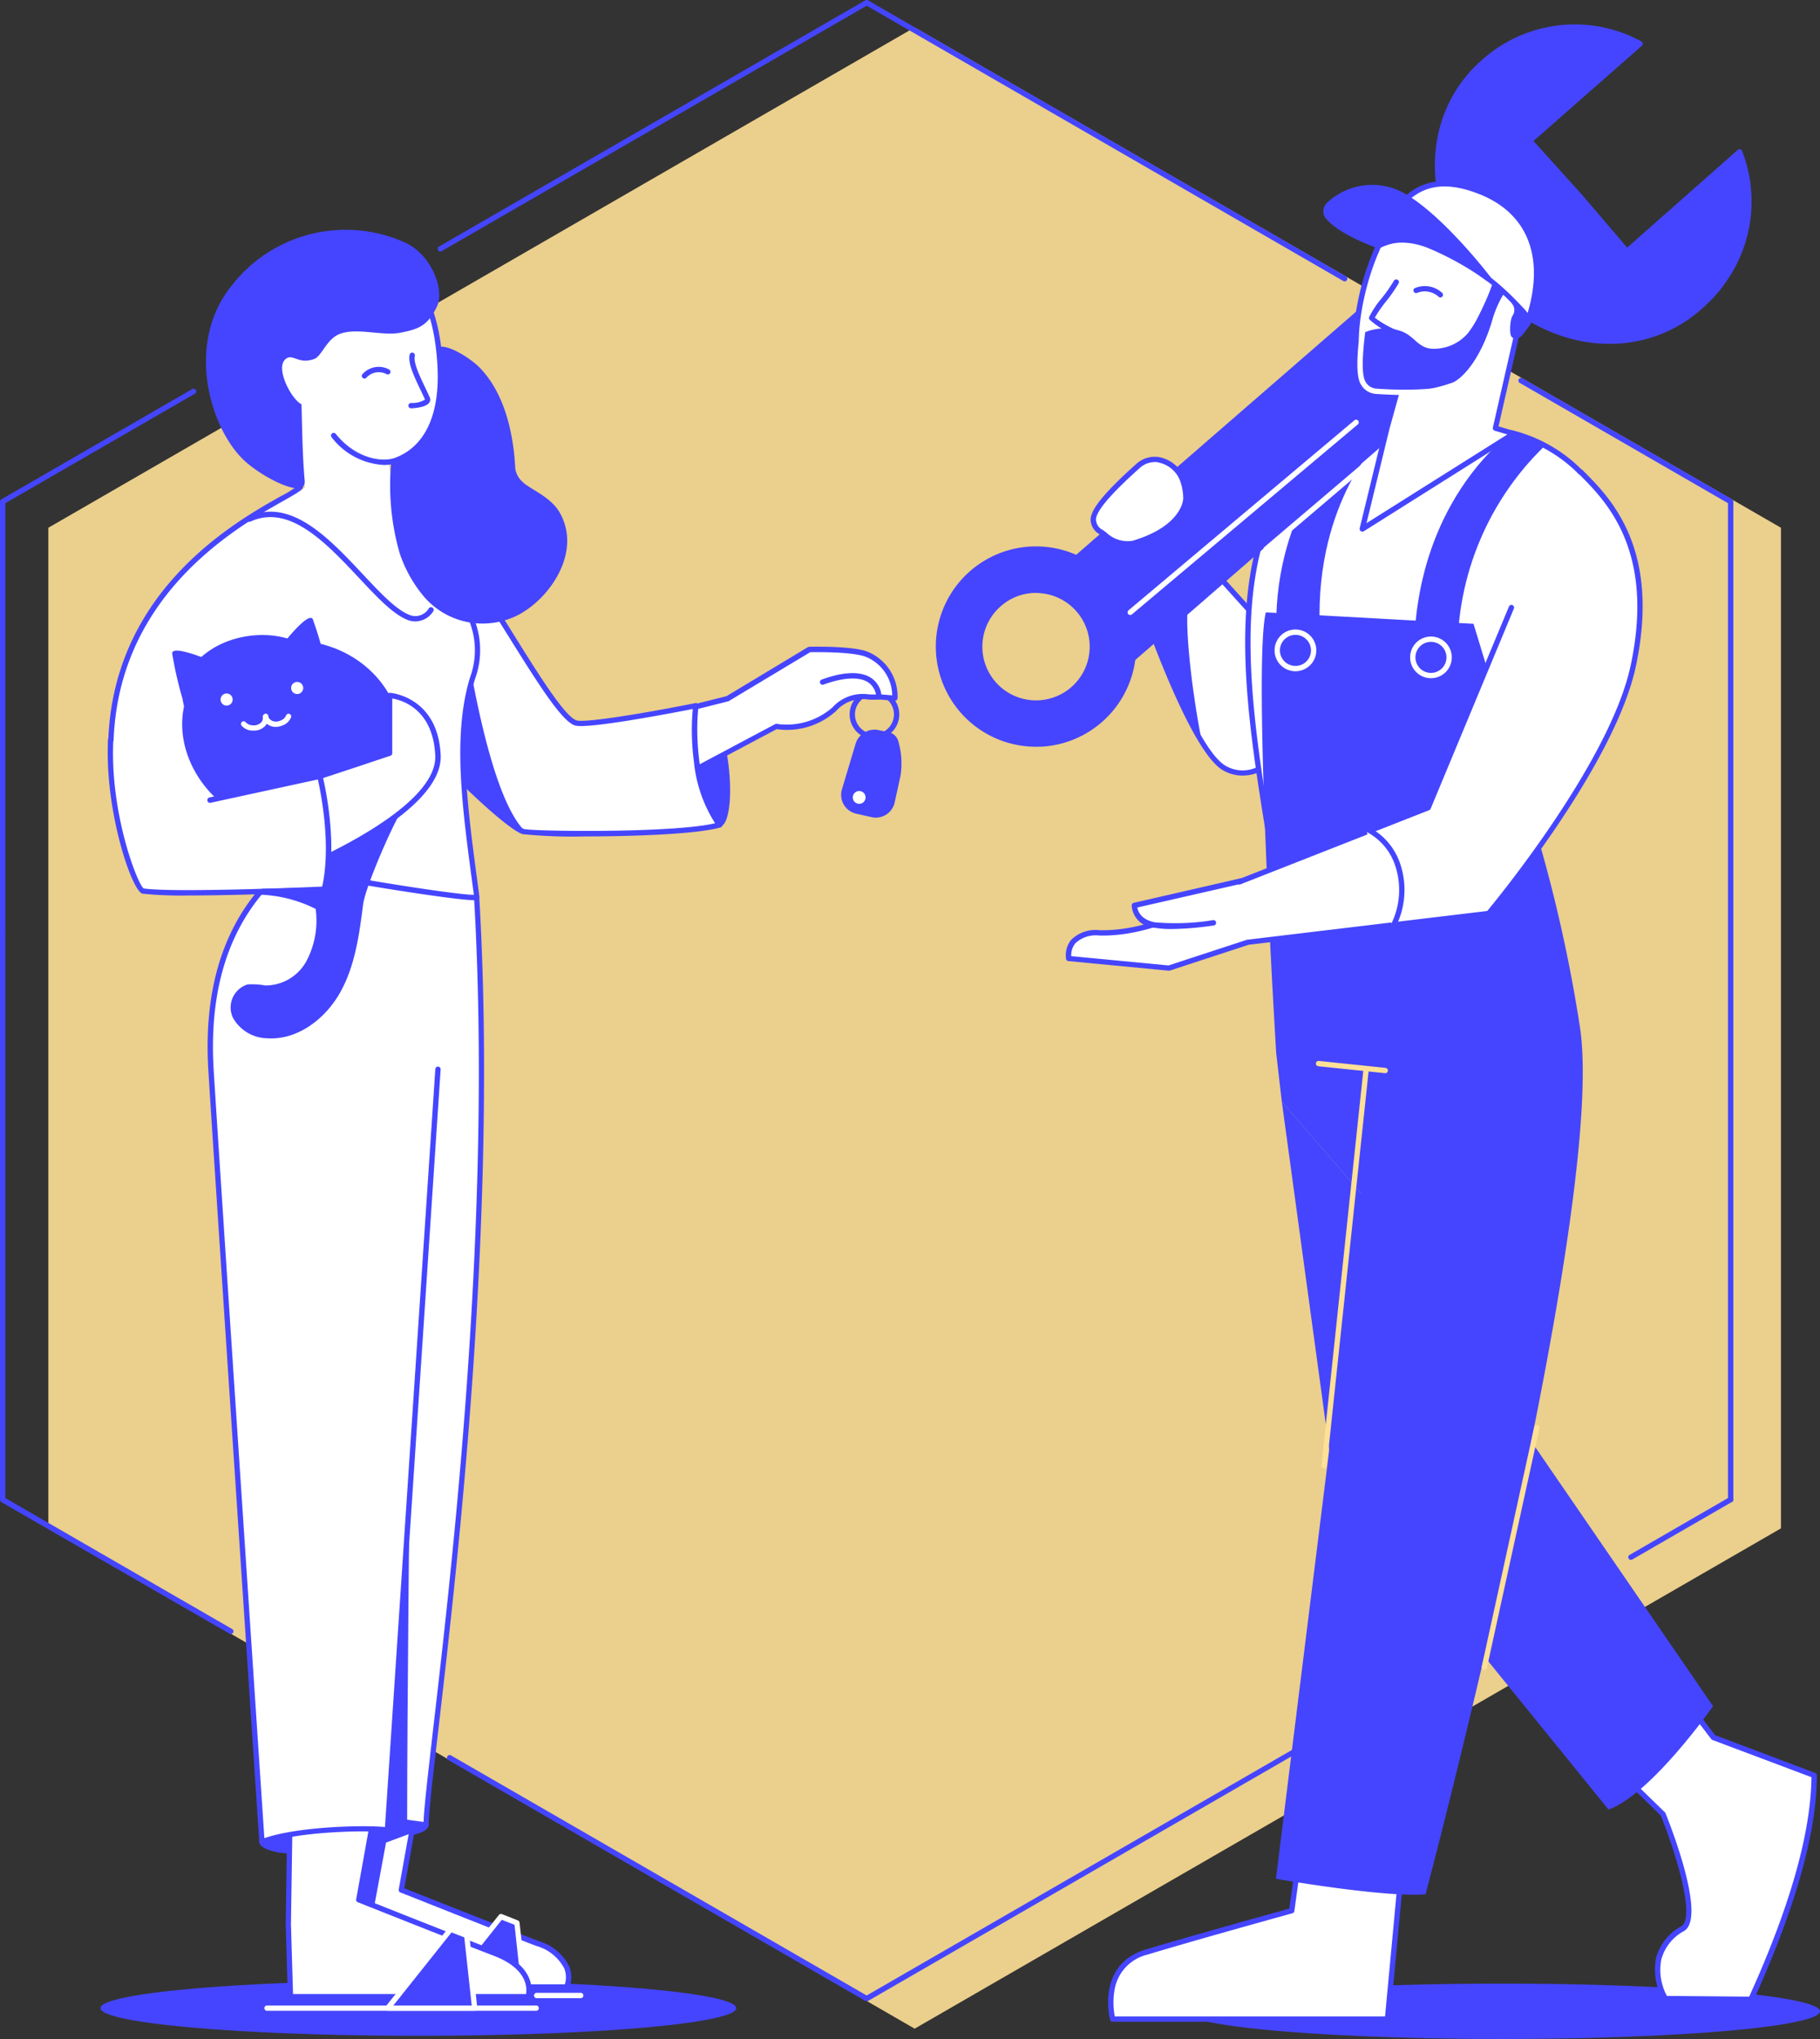 <svg id="USP" xmlns="http://www.w3.org/2000/svg" width="171.43" height="192" viewBox="0 0 171.43 192">
  <rect x="0" y="0" width="171.43" height="192" fill="#333333" stroke="none"/>
  <g id="USP-2" data-name="USP" transform="translate(-43 -19.833)">
    <g id="USP_bez_wychodzenia" data-name="USP_bez wychodzenia" transform="translate(-1042.81 -232.743)">
      <path id="Path_266" data-name="Path 266" d="M1267.178,404.224V310l-81.6-47.111L1103.98,310v94.223l81.6,47.111Z" transform="translate(-13.617 -7.729)" fill="#ffe096" opacity="0.9"/>
      <path id="Path_267" data-name="Path 267" d="M1293.355,930.872a.266.266,0,0,1-.125-.033l-39.278-22.681a.25.25,0,1,1,.251-.434l39.153,22.606,41.706-24.072a.25.25,0,1,1,.25.434l-41.819,24.147A.283.283,0,0,1,1293.355,930.872Z" transform="translate(-125.912 -489.85)" fill="#4545ff"/>
      <path id="Path_268" data-name="Path 268" d="M1107.551,667.922a.251.251,0,0,1-.125-.035L1085.935,655.5a.251.251,0,0,1-.125-.218V601.741a.251.251,0,1,1,.5,0v53.376l21.366,12.334a.251.251,0,0,1-.125.469Z" transform="translate(0 -261.479)" fill="#4545ff"/>
      <path id="Path_269" data-name="Path 269" d="M1086.061,449.985a.251.251,0,0,1-.25-.251V409.287a.25.25,0,0,1,.125-.218l17.977-10.38a.25.25,0,1,1,.251.434l-17.852,10.309v40.3A.251.251,0,0,1,1086.061,449.985Z" transform="translate(0 -109.473)" fill="#4545ff"/>
      <path id="Path_270" data-name="Path 270" d="M1335.785,279.077a.25.25,0,0,1-.125-.033l-44.906-25.929-40.015,23.1a.251.251,0,1,1-.251-.434l40.14-23.175a.25.25,0,0,1,.25,0l45.032,26a.251.251,0,0,1-.125.466Z" transform="translate(-123.31)" fill="#4545ff"/>
      <path id="Path_271" data-name="Path 271" d="M1676.53,500.46a.251.251,0,0,1-.251-.251V406.382l-19.626-11.334a.251.251,0,0,1,.251-.434l19.754,11.4a.251.251,0,0,1,.125.218v93.972a.251.251,0,0,1-.253.251Z" transform="translate(-427.706 -106.423)" fill="#4545ff"/>
      <path id="Path_272" data-name="Path 272" d="M1698.086,821a.25.25,0,0,1-.125-.466l9.395-5.425a.251.251,0,0,1,.251.436l-9.395,5.423A.251.251,0,0,1,1698.086,821Z" transform="translate(-458.657 -421.542)" fill="#4545ff"/>
      <path id="Path_283" data-name="Path 283" d="M1210.881,1006.671h-25.35a.251.251,0,1,1,0-.5h25.35a.251.251,0,0,1,0,.5Z" transform="translate(-74.544 -564.749)" fill="#fff"/>
      <ellipse id="Ellipse_15" data-name="Ellipse 15" cx="29.943" cy="2.606" rx="29.943" ry="2.606" transform="translate(1197.354 439.364)" fill="#4545ff"/>
      <path id="Path_284" data-name="Path 284" d="M1650.892,830.25l14.417,18.832,9.492,3.583c-.015,7.132-3.583,15.885-5.952,21.087l-8.059-.068s-2.506-4.112,1.629-6.6c2.025-1.215-1.844-10.776-1.844-10.776l-16.835-16.4Z" transform="translate(-418.117 -432.913)" fill="#fff"/>
      <path id="Path_285" data-name="Path 285" d="M1668.128,873.254h0l-8.059-.068a.251.251,0,0,1-.213-.12,5.741,5.741,0,0,1-.657-3.969,4.819,4.819,0,0,1,2.373-2.972c1.333-.8-.469-6.794-1.93-10.417l-16.79-16.364a.251.251,0,0,1-.025-.331l7.15-9.66a.251.251,0,0,1,.2-.1h0a.251.251,0,0,1,.2.1l14.374,18.777,9.427,3.558a.251.251,0,0,1,.16.236c0,5.373-2.02,12.5-5.974,21.19A.251.251,0,0,1,1668.128,873.254Zm-7.911-.569,7.748.068c3.839-8.462,5.811-15.411,5.864-20.664l-9.33-3.508a.25.25,0,0,1-.11-.083l-14.216-18.569-6.824,9.219,16.679,16.251a.223.223,0,0,1,.057.085c.4,1,3.887,9.793,1.754,11.084a4.342,4.342,0,0,0-2.145,2.656,5.161,5.161,0,0,0,.521,3.461Z" transform="translate(-417.395 -432.164)" fill="#4545ff"/>
      <path id="Path_286" data-name="Path 286" d="M1529.6,421.39l-7.335,15-4.453-4.932-6.468,1.822s5.262,16.126,8.678,18.108c5.6,3.235,11.72-11.049,11.72-11.049" transform="translate(-318.895 -126.51)" fill="#fff"/>
      <path id="Path_287" data-name="Path 287" d="M1520.991,451.354a3.643,3.643,0,0,1-1.847-.5c-3.468-2-8.575-17.587-8.791-18.248a.251.251,0,0,1,.17-.318l6.468-1.822a.251.251,0,0,1,.251.073l4.2,4.656,7.177-14.662a.251.251,0,1,1,.448.22l-7.335,15a.25.25,0,0,1-.411.058l-4.348-4.816-6.067,1.709c.679,2.037,5.405,15.94,8.483,17.722a3.155,3.155,0,0,0,2.7.251c4.461-1.483,8.62-11.1,8.661-11.194a.251.251,0,0,1,.461.2c-.173.4-4.288,9.916-8.964,11.47A4.009,4.009,0,0,1,1520.991,451.354Z" transform="translate(-318.147 -125.749)" fill="#4545ff"/>
      <path id="Path_288" data-name="Path 288" d="M1567.928,413.47c-4.278.5-7.438,2.3-8.605,3.9-7.31,10.049-3.849,25.31-1.481,40.3.293,1.857,20.118,4.33,21.483-.073,2.844-9.169,9.833-36.251,7.879-38.879a13.723,13.723,0,0,0-7.48-4.8l-7.2-.446Z" transform="translate(-351.552 -120.575)" fill="#fff"/>
      <path id="Path_289" data-name="Path 289" d="M1569.994,459.534c-1.391,0-2.614-.07-3.353-.123-3.7-.266-9.643-1.175-9.848-2.476-.226-1.433-.464-2.869-.7-4.3-2.285-13.89-4.446-27.009,2.228-36.183,1.18-1.626,4.355-3.493,8.771-4.009h4.626l7.214.446h.053a14,14,0,0,1,7.61,4.894c2.115,2.842-5.22,30.655-7.839,39.092C1578.084,459.1,1573.5,459.534,1569.994,459.534Zm-2.852-46.585c-4.243.489-7.335,2.31-8.417,3.8-6.548,9-4.405,22.022-2.138,35.8q.356,2.155.7,4.308c.088.554,3.879,1.656,9.392,2.055,7.886.569,11.166-.752,11.607-2.163,3.3-10.628,9.7-36.251,7.926-38.656a13.539,13.539,0,0,0-7.322-4.7l-7.172-.444Z" transform="translate(-350.751 -119.803)" fill="#4545ff"/>
      <path id="Path_290" data-name="Path 290" d="M1543.367,277.7l-7.087,6.227-4.511-5.28v-.015l-4.656-5.155,10.4-9.137a12.813,12.813,0,0,0-14.747,1.734c-4.421,3.884-5.536,10.187-2.944,15.965L1482.41,314.51l7.031,7.979,37.374-32.452c5.408,3.335,11.818,3.047,16.248-.847l.3-.273Z" transform="translate(-297.215 -7.645)" fill="#4545ff"/>
      <path id="Path_291" data-name="Path 291" d="M1488.7,322.008a.251.251,0,0,1-.188-.085l-7.031-7.979a.251.251,0,0,1,.025-.353l37.256-32.349c-2.561-5.884-1.361-12.181,3.082-16.086a13.107,13.107,0,0,1,15.036-1.772.253.253,0,0,1,.053.413l-10.209,8.969,4.486,4.967.017.02,4.35,5.087,6.884-6.059a.251.251,0,0,1,.416.188v11.214a.251.251,0,0,1-.08.185c-.1.093-.2.188-.306.278-4.461,3.919-10.873,4.29-16.389.967l-37.238,32.326A.25.25,0,0,1,1488.7,322.008Zm-6.676-8.2,6.7,7.6,37.2-32.289a.25.25,0,0,1,.3-.023c5.358,3.305,11.62,2.985,15.95-.822l.218-.2V277.523l-6.691,5.861a.25.25,0,0,1-.183.063.263.263,0,0,1-.173-.088l-4.511-5.28-4.656-5.165a.248.248,0,0,1,.02-.356l10.116-8.891a12.575,12.575,0,0,0-14.134,1.864c-4.318,3.794-5.448,9.949-2.879,15.675a.25.25,0,0,1-.065.293Z" transform="translate(-296.47 -6.913)" fill="#4545ff"/>
      <path id="Path_292" data-name="Path 292" d="M1447.452,476.746a9.434,9.434,0,0,1-6.631-16.532h0a9.437,9.437,0,1,1,6.631,16.539Zm-.647-14.474a5.012,5.012,0,0,0-3.1,1.253h0a5.055,5.055,0,1,0,3.664-1.235A5.3,5.3,0,0,0,1446.805,462.271Zm-4.541-.408Z" transform="translate(-263.633 -153.862)" fill="#4545ff"/>
      <path id="Path_293" data-name="Path 293" d="M1614.033,397.984a6.29,6.29,0,0,0-1.827.932,11.4,11.4,0,0,1-1.381,1c-.113-.128.632-1.564.662-1.7.07-.328.047-.3.378-.376C1612.3,397.746,1614.1,397.66,1614.033,397.984Z" transform="translate(-393.441 -108.798)" fill="#4545ff"/>
      <path id="Path_294" data-name="Path 294" d="M1531.737,911.23l-2.345,25.079H1503.51s-1.321-4.952,3.182-6.31c4.841-1.461,13.685-3.9,13.685-3.9l1.676-12.1" transform="translate(-312.892 -493.6)" fill="#fff"/>
      <path id="Path_295" data-name="Path 295" d="M1528.639,935.8h-25.881a.25.25,0,0,1-.25-.185c-.015-.053-1.331-5.2,3.35-6.616,4.433-1.336,12.314-3.508,13.532-3.857l1.654-11.938a.253.253,0,1,1,.5.07l-1.676,12.1a.251.251,0,0,1-.183.208c-.088.025-8.9,2.456-13.677,3.9a4.109,4.109,0,0,0-3.1,3.466,6.821,6.821,0,0,0,.05,2.353h25.453l2.323-24.854a.252.252,0,0,1,.5.048l-2.348,25.079A.251.251,0,0,1,1528.639,935.8Z" transform="translate(-312.14 -492.844)" fill="#4545ff"/>
      <path id="Path_296" data-name="Path 296" d="M1612.665,374.34l-2.235,9.806,1.717.511-14.256,8.976,2.323-9.54,1.9-6.811Z" transform="translate(-383.756 -91.251)" fill="#fff"/>
      <path id="Path_297" data-name="Path 297" d="M1597.12,393.135a.251.251,0,0,1-.251-.308l2.323-9.543,1.9-6.819a.251.251,0,0,1,.173-.175l10.552-2.939a.251.251,0,0,1,.313.3l-2.185,9.578,1.5.444a.255.255,0,0,1,.06.459l-14.254,8.976A.251.251,0,0,1,1597.12,393.135Zm4.425-16.4-1.859,6.676-2.175,8.931,13.264-8.352-1.188-.353a.251.251,0,0,1-.173-.3l2.143-9.4Z" transform="translate(-382.987 -90.503)" fill="#4545ff"/>
      <path id="Path_298" data-name="Path 298" d="M1601.672,342.184a13.574,13.574,0,0,1-5.012-.481c-1.669-.5-1.644-7.169,1-12.89,1.629-3.541,5.641-6.373,9.68-5.047,4.172,1.371,6.16,6.723,4.44,11.953" transform="translate(-381.98 -53.101)" fill="#fff"/>
      <path id="Path_299" data-name="Path 299" d="M1599.739,341.739a14.6,14.6,0,0,1-3.929-.559,1.468,1.468,0,0,1-.852-.885c-.952-2.123-.5-7.593,1.686-12.352a10.126,10.126,0,0,1,4.04-4.461,7.226,7.226,0,0,1,5.949-.719c4.3,1.413,6.358,6.916,4.6,12.279a.251.251,0,1,1-.476-.155c1.674-5.092-.251-10.312-4.28-11.638-3.867-1.271-7.8,1.5-9.375,4.914-2.1,4.566-2.573,9.954-1.684,11.936a1.068,1.068,0,0,0,.539.611,13.31,13.31,0,0,0,4.909.471.251.251,0,1,1,.063.5,9.6,9.6,0,0,1-1.188.058Z" transform="translate(-381.205 -52.338)" fill="#4545ff"/>
      <path id="Path_300" data-name="Path 300" d="M1603.653,363.264a7.454,7.454,0,0,1-2.273-1.363c.3-.794,1.724-2.3,2.32-3.4" transform="translate(-386.372 -79.38)" fill="#fff"/>
      <path id="Path_301" data-name="Path 301" d="M1602.9,362.778a.266.266,0,0,1-.105-.023,7.446,7.446,0,0,1-2.363-1.433.25.25,0,0,1-.04-.251,8.7,8.7,0,0,1,1.17-1.754,14.574,14.574,0,0,0,1.165-1.671.254.254,0,0,1,.441.251,14.824,14.824,0,0,1-1.21,1.737,11.23,11.23,0,0,0-1.035,1.5,9.127,9.127,0,0,0,2.082,1.185.236.236,0,0,1-.105.456Z" transform="translate(-385.616 -78.644)" fill="#4545ff"/>
      <path id="Path_302" data-name="Path 302" d="M1618,361.229a2.156,2.156,0,0,1,2.311.4" transform="translate(-398.827 -81.29)" fill="#fff"/>
      <path id="Path_303" data-name="Path 303" d="M1619.6,361.132a.251.251,0,0,1-.19-.088,1.932,1.932,0,0,0-2-.346.251.251,0,0,1-.251-.431,2.4,2.4,0,0,1,2.626.449.252.252,0,0,1-.181.416Z" transform="translate(-398.114 -80.544)" fill="#4545ff"/>
      <path id="Path_304" data-name="Path 304" d="M1603.985,327.484c1.448-3.619,3.571-7.518,9.68-5.047,5.059,2.052,6.159,6.723,4.44,11.953a18.591,18.591,0,0,0-4.26-4.13c-3.345-2.609-6.169-4.473-9.866-2.777" transform="translate(-388.32 -51.773)" fill="#fff"/>
      <path id="Path_305" data-name="Path 305" d="M1617.379,333.847a.25.25,0,0,1-.215-.12,18.381,18.381,0,0,0-4.193-4.062c-3.38-2.639-6.049-4.38-9.608-2.757a.25.25,0,0,1-.338-.321c.937-2.341,2.1-4.636,4.282-5.563,1.574-.669,3.446-.546,5.726.378,4.829,1.957,6.5,6.428,4.583,12.261a.25.25,0,0,1-.21.173Zm-11.327-8.059c2.506,0,4.734,1.536,7.227,3.481a23.737,23.737,0,0,1,4.01,3.774c1.584-5.318-.02-9.372-4.443-11.166-2.15-.872-3.9-1-5.34-.381-1.844.784-2.929,2.694-3.786,4.731A6.612,6.612,0,0,1,1606.053,325.788Z" transform="translate(-387.592 -50.978)" fill="#4545ff"/>
      <path id="Path_306" data-name="Path 306" d="M1599.51,331.624s-4.493-5.866-8.149-7.884-8,.767-7.017,1.992c1.253,1.561,4.824,2.777,4.824,2.777s1.714-1.175,4.661-.048A27.475,27.475,0,0,1,1599.51,331.624Z" transform="translate(-373.499 -52.797)" fill="#4545ff"/>
      <path id="Path_307" data-name="Path 307" d="M1598.75,331.139a.251.251,0,0,1-.15-.048,27.807,27.807,0,0,0-5.623-3.132c-2.774-1.063-4.413,0-4.43.023a.251.251,0,0,1-.221.03c-.148-.05-3.654-1.253-4.939-2.859a1.1,1.1,0,0,1,.2-1.458,6.2,6.2,0,0,1,7.142-.91c3.659,2.022,8.042,7.711,8.224,7.954a.255.255,0,0,1-.2.4Zm-8.149-4.155a7.136,7.136,0,0,1,2.556.5,25.458,25.458,0,0,1,4.338,2.255c-1.541-1.839-4.511-5.127-7.017-6.515a5.641,5.641,0,0,0-6.515.794c-.163.193-.4.556-.188.822,1.075,1.338,4.01,2.441,4.6,2.659A4.586,4.586,0,0,1,1590.6,326.984Z" transform="translate(-372.739 -52.062)" fill="#4545ff"/>
      <path id="Path_308" data-name="Path 308" d="M1607.609,362.16a9.4,9.4,0,0,1-.982,1.591,4.233,4.233,0,0,1-2.947,1.473c-1.754.145-1.97-1.173-3.383-1.664a4.934,4.934,0,0,0-3.839.326c-.163.088-.436,3.363.293,4.556a1.5,1.5,0,0,0,1.228.784,16.038,16.038,0,0,0,7.267-.837c1.183-.619,2.656-2.546,3.616-5.678a10.392,10.392,0,0,1,1-2.438.355.355,0,0,1,.148-.155.386.386,0,0,1,.306.05c.4.193.25.546.519.9a.932.932,0,0,1-.028,1.07c-.208.341-.338,1.754-.04,2,.336.293.752.155,1.148-.418.268-.388.847-.957.709-1.3a7.341,7.341,0,0,0-.647-.88c-.9-.96-2.894-2.849-3.055-2.4-.12.336-.25.667-.378,1C1608.253,360.832,1607.948,361.5,1607.609,362.16Z" transform="translate(-382.542 -79.812)" fill="#4545ff"/>
      <path id="Path_309" data-name="Path 309" d="M1600.525,376.077c-.844,0-1.754-.03-2.756-.1a1.754,1.754,0,0,1-1.423-.9c-.589-.967-.273-3.812.113-6.465.04-.281.073-.5.09-.644a.252.252,0,1,1,.5.06c-.015.143-.05.368-.09.657-.205,1.418-.752,5.187-.18,6.129a1.253,1.253,0,0,0,1.032.664c3.892.281,6.666-.09,7.312-.428a.251.251,0,0,1,.233.444A13.809,13.809,0,0,1,1600.525,376.077Z" transform="translate(-382.355 -86.307)" fill="#fff"/>
      <path id="Path_310" data-name="Path 310" d="M1505.132,427a5.163,5.163,0,0,1,.338,1.822c.028.677-.7,2.96-4.927,4.228a3.076,3.076,0,0,1-2.7-.789c-.436-.363-.96-.479-1.078-1.313-.163-1.163,2.6-3.729,4.2-5.157A2.647,2.647,0,0,1,1505.132,427Z" transform="translate(-307.971 -129.342)" fill="#fff"/>
      <path id="Path_311" data-name="Path 311" d="M1499.213,432.686a3.658,3.658,0,0,1-2.275-.93,3.343,3.343,0,0,0-.3-.216,1.636,1.636,0,0,1-.87-1.253c-.133-.955,1.185-2.614,4.28-5.38a2.568,2.568,0,0,1,2.321-.621,3.287,3.287,0,0,1,2.24,1.922h0a5.444,5.444,0,0,1,.358,1.91,3.3,3.3,0,0,1-.927,2.067,8.742,8.742,0,0,1-4.177,2.411A2.257,2.257,0,0,1,1499.213,432.686Zm2.586-7.966a2.1,2.1,0,0,0-1.413.561c-2.837,2.533-4.22,4.195-4.117,4.934a1.144,1.144,0,0,0,.652.91,3.969,3.969,0,0,1,.338.251,2.888,2.888,0,0,0,2.463.752c4.721-1.413,4.761-3.952,4.761-3.977a4.936,4.936,0,0,0-.318-1.732,2.769,2.769,0,0,0-1.887-1.631,2.109,2.109,0,0,0-.479-.08Z" transform="translate(-307.222 -128.633)" fill="#4545ff"/>
      <path id="Path_312" data-name="Path 312" d="M1617.32,435.829c.171-14.371,9.169-20.549,9.169-20.549l3.09,1.268a26.848,26.848,0,0,0-8.157,18.85C1621.422,439.658,1617.32,435.829,1617.32,435.829Z" transform="translate(-398.317 -121.932)" fill="#4545ff"/>
      <path id="Path_313" data-name="Path 313" d="M1565.61,438.8c-1.017-12,5.786-18.96,5.786-18.96l3.551-.5s-6.516,6.733-5.18,19.466C1570.2,442.891,1565.61,438.8,1565.61,438.8Z" transform="translate(-359.488 -124.974)" fill="#4545ff"/>
      <path id="Path_314" data-name="Path 314" d="M1509.9,428.707a.251.251,0,0,1-.16-.444L1531,410.383a.251.251,0,1,1,.323.383l-21.265,17.88A.251.251,0,0,1,1509.9,428.707Z" transform="translate(-317.628 -118.218)" fill="#fff"/>
      <path id="Path_315" data-name="Path 315" d="M1560.95,433.119a.251.251,0,0,1-.163-.441l9.944-8.457a.251.251,0,1,1,.326.381l-9.943,8.457A.25.25,0,0,1,1560.95,433.119Z" transform="translate(-355.886 -128.586)" fill="#fff"/>
      <path id="Path_316" data-name="Path 316" d="M1560.467,482.68c-1.253,5.127.975,41.488.975,41.488l.529,4.583,7.468,8.645-8.019,64.535s10.069,1.774,14.093,1.466c0,0,17.063-64.44,14.554-81.573a139.455,139.455,0,0,0-4.245-18.867c-2.779-9.34-5.794-19.2-5.794-19.2Z" transform="translate(-355.425 -172.442)" fill="#4545ff"/>
      <path id="Path_317" data-name="Path 317" d="M1572.321,701.039l26.062,32.133c4.085-1.481,9.846-9.738,9.846-9.738l-33.151-48.289-7.468-8.645Z" transform="translate(-361.064 -310.198)" fill="#4545ff"/>
      <path id="Path_318" data-name="Path 318" d="M1535.653,429.92c2.6,2.581,7.3,7.295,4.949,18.266-2.04,9.54-13.622,23.293-13.622,23.293l-22.646,2.709-7.47,2.443-9.422-.9s-.476-2.491,2.907-2.418c6.443.138,12.414-4.511,12.414-4.511l18.544-7.267,7.841-18.845" transform="translate(-300.968 -132.903)" fill="#fff"/>
      <path id="Path_319" data-name="Path 319" d="M1496.114,476.154h-.025l-9.42-.9a.25.25,0,0,1-.223-.2,2.323,2.323,0,0,1,.476-1.8,3.259,3.259,0,0,1,2.684-.91c6.265.128,12.194-4.408,12.254-4.456a.251.251,0,0,1,.06-.035l18.436-7.24,7.806-18.747a.251.251,0,0,1,.464.193l-7.841,18.845a.251.251,0,0,1-.14.138l-18.5,7.267c-.461.348-6.142,4.541-12.257,4.541h-.286a2.814,2.814,0,0,0-2.285.727,1.785,1.785,0,0,0-.386,1.21l9.164.875,7.42-2.428h.048l22.553-2.7c.922-1.113,11.58-14.1,13.507-23.11,2.328-10.886-2.363-15.537-4.882-18.043a.251.251,0,0,1,.354-.356c2.586,2.566,7.4,7.342,5.012,18.5-2.03,9.492-13.56,23.265-13.675,23.4a.251.251,0,0,1-.163.085l-22.624,2.706-7.445,2.436A.21.21,0,0,1,1496.114,476.154Zm30.116-5.4Z" transform="translate(-300.219 -132.176)" fill="#4545ff"/>
      <path id="Path_320" data-name="Path 320" d="M1599.26,564c2.506,1.075,4.643,4.959,2.506,9.272" transform="translate(-384.783 -233.383)" fill="#fff"/>
      <path id="Path_321" data-name="Path 321" d="M1600.959,572.7a.251.251,0,0,1-.226-.361,7.229,7.229,0,0,0,.446-5.739,5.518,5.518,0,0,0-2.829-3.19.251.251,0,1,1,.2-.459,6.034,6.034,0,0,1,3.1,3.476,7.727,7.727,0,0,1-.466,6.132A.251.251,0,0,1,1600.959,572.7Z" transform="translate(-383.974 -232.576)" fill="#4545ff"/>
      <path id="Path_322" data-name="Path 322" d="M1522.266,583.63l-10.076,2.31s-.042,1.466,1.88,1.834a22.013,22.013,0,0,0,5.538-.2" transform="translate(-319.532 -248.094)" fill="#fff"/>
      <path id="Path_323" data-name="Path 323" d="M1514.979,587.36a9.589,9.589,0,0,1-1.707-.128,2.231,2.231,0,0,1-2.082-2.09.251.251,0,0,1,.2-.251l10.076-2.31a.257.257,0,0,1,.113.5l-9.863,2.255c.065.363.358,1.145,1.654,1.393a21.983,21.983,0,0,0,5.455-.2.254.254,0,1,1,.078.5A29.422,29.422,0,0,1,1514.979,587.36Z" transform="translate(-318.783 -247.304)" fill="#4545ff"/>
      <path id="Path_324" data-name="Path 324" d="M1566.867,493.059a1.965,1.965,0,1,1,1.962-1.962A1.965,1.965,0,0,1,1566.867,493.059Zm0-3.426a1.463,1.463,0,1,0,1.461,1.463,1.464,1.464,0,0,0-1.461-1.463Z" transform="translate(-359.033 -177.275)" fill="#fff"/>
      <path id="Path_325" data-name="Path 325" d="M1617.8,495.694a1.962,1.962,0,1,1,1.965-1.962A1.962,1.962,0,0,1,1617.8,495.694Zm0-3.423a1.461,1.461,0,1,0,1.464,1.461A1.461,1.461,0,0,0,1617.8,492.271Z" transform="translate(-397.208 -179.254)" fill="#fff"/>
      <path id="Path_326" data-name="Path 326" d="M1582.766,691.557h-.027a.251.251,0,0,1-.223-.276l3.944-37.206a.251.251,0,0,1,.5.055l-3.944,37.2A.251.251,0,0,1,1582.766,691.557Z" transform="translate(-372.234 -300.721)" fill="#ffe096"/>
      <path id="Path_327" data-name="Path 327" d="M1587.017,652.389h-.028l-6.265-.651a.252.252,0,1,1,.053-.5l6.265.652a.251.251,0,0,1-.025.5Z" transform="translate(-370.724 -298.758)" fill="#ffe096"/>
      <path id="Path_328" data-name="Path 328" d="M1642.989,811.075h-.052a.251.251,0,0,1-.193-.3l4.942-22.553a.251.251,0,0,1,.491.108l-4.942,22.553A.251.251,0,0,1,1642.989,811.075Z" transform="translate(-417.365 -401.271)" fill="#ffe096"/>
      <path id="Path_329" data-name="Path 329" d="M1522.55,480.09c-.3,2.594.551,9.217,1.391,13.161-.814-1.208-4.651-10.159-4.651-10.159Z" transform="translate(-324.853 -170.501)" fill="#4545ff"/>
      <ellipse id="Ellipse_16" data-name="Ellipse 16" cx="29.943" cy="2.606" rx="29.943" ry="2.606" transform="translate(1095.277 439.065)" fill="#4545ff"/>
      <path id="Path_330" data-name="Path 330" d="M1216.315,935.367c0,1.551-6.961,1.291-8.833,1.291s-1.872-2.268,0-2.268S1216.315,934.738,1216.315,935.367Z" transform="translate(-90.129 -510.957)" fill="#4545ff"/>
      <path id="Path_331" data-name="Path 331" d="M1210.323,918.468l-.183,12.3.2,6.834h22.014s1.253-2.556-2.772-4.09-12.8-5.037-12.8-5.037L1218.841,917Z" transform="translate(-93.174 -497.924)" fill="#fff"/>
      <path id="Path_332" data-name="Path 332" d="M1231.606,937.056h-22.015a.251.251,0,0,1-.251-.251l-.2-6.834.183-12.314a.251.251,0,0,1,.208-.251l8.52-1.468a.252.252,0,0,1,.291.291l-2.025,11.277c1.306.519,8.969,3.568,12.61,4.959a4.685,4.685,0,0,1,2.922,2.406,2.654,2.654,0,0,1-.015,2.027A.251.251,0,0,1,1231.606,937.056Zm-21.769-.5h21.6a2.216,2.216,0,0,0-.055-1.5,4.249,4.249,0,0,0-2.634-2.115c-3.967-1.516-12.715-5.012-12.805-5.037a.251.251,0,0,1-.153-.276l2-11.129-7.961,1.373-.181,12.1Z" transform="translate(-92.424 -497.126)" fill="#4545ff"/>
      <path id="Path_333" data-name="Path 333" d="M1250.47,980.193l5.932-7.433,1.509.591.744,6.841Z" transform="translate(-123.397 -539.711)" fill="#4545ff"/>
      <path id="Path_334" data-name="Path 334" d="M1257.907,979.7h-8.184a.25.25,0,0,1-.2-.406l5.931-7.433a.251.251,0,0,1,.286-.078l1.5.591a.25.25,0,0,1,.158.205l.752,6.841a.25.25,0,0,1-.251.278Zm-7.663-.5h7.38l-.7-6.413-1.2-.469Z" transform="translate(-122.65 -538.964)" fill="#fff"/>
      <path id="Path_335" data-name="Path 335" d="M1185.064,400.58l8.808,4.942s1.328,12.239,4.979,14.95c1.824,1.356.474,4.172.474,4.172s-8.873.148-13.091-5.1-4.8-6.177-4.8-6.177l4.761-3.992" transform="translate(-71.658 -110.915)" fill="#fff"/>
      <path id="Path_336" data-name="Path 336" d="M1195.6,939.188c0,1.554-7.082,2.3-8.954,2.3s-3.388-.5-3.388-1.135,1.5-1.135,3.388-1.135S1195.6,938.562,1195.6,939.188Z" transform="translate(-73.03 -514.349)" fill="#4545ff"/>
      <path id="Path_337" data-name="Path 337" d="M1406.431,526.987a1.22,1.22,0,0,1,.942.895,7.526,7.526,0,0,1,.2,3.208l-.556,2.528a1.814,1.814,0,0,1-2.17,1.378l-1.458-.331a1.812,1.812,0,0,1-1.336-2.285l1.283-4.283a1.879,1.879,0,0,1,2-1.331Z" transform="translate(-236.939 -205.472)" fill="#4545ff"/>
      <circle id="Ellipse_17" data-name="Ellipse 17" cx="0.604" cy="0.604" r="0.604" transform="translate(1166.135 327.061)" fill="#fff"/>
      <path id="Path_338" data-name="Path 338" d="M1407.5,516.376a2.338,2.338,0,1,1,2.338-2.338A2.338,2.338,0,0,1,1407.5,516.376Zm0-4.175a1.837,1.837,0,1,0,1.837,1.837A1.837,1.837,0,0,0,1407.5,512.2Z" transform="translate(-239.323 -194.19)" fill="#4545ff"/>
      <ellipse id="Ellipse_18" data-name="Ellipse 18" cx="1.504" cy="5.706" rx="1.504" ry="5.706" transform="matrix(0.992, -0.123, 0.123, 0.992, 1150.739, 319.275)" fill="#4545ff"/>
      <path id="Path_339" data-name="Path 339" d="M1327.882,501.045c-1.366.175-2.373-.544-4.195,1.158a6.671,6.671,0,0,1-5.478,1.639s-16.772,8.9-16.722,8.991l-3.127-7.768,15.264-3.844,7.7-4.636s4.07-.11,5.443.466a4.257,4.257,0,0,1,2.621,4.12Z" transform="translate(-159.287 -182.856)" fill="#fff"/>
      <path id="Path_340" data-name="Path 340" d="M1300.737,512.338a.251.251,0,0,1-.221-.133.263.263,0,0,1-.045-.123c-.186-.441-.812-2-3.095-7.671a.251.251,0,0,1,.17-.336l15.229-3.834,7.668-4.616a.25.25,0,0,1,.12-.038c.168,0,4.14-.105,5.546.486a4.539,4.539,0,0,1,2.779,4.35.253.253,0,0,1-.273.248l-1.476-.12a6.171,6.171,0,0,1-1.073,0,3.319,3.319,0,0,0-2.959,1.078,6.874,6.874,0,0,1-5.608,1.717c-6.433,3.413-16.038,8.54-16.587,8.911l-.025.023A.251.251,0,0,1,1300.737,512.338Zm-2.789-7.846c.481,1.193,2.431,6.034,2.912,7.232.373-.231,1.073-.609,2.351-1.3,1.383-.752,3.32-1.789,5.764-3.087,4.187-2.238,8.38-4.461,8.38-4.461a.236.236,0,0,1,.166-.025,6.523,6.523,0,0,0,5.262-1.576,3.841,3.841,0,0,1,3.325-1.213,5.449,5.449,0,0,0,1,0h.053l1.225.1a3.972,3.972,0,0,0-2.463-3.616c-1.215-.5-4.746-.456-5.262-.446L1313,500.7a.252.252,0,0,1-.068.028Z" transform="translate(-158.536 -182.11)" fill="#4545ff"/>
      <path id="Path_341" data-name="Path 341" d="M1399.536,508a.251.251,0,0,1-.251-.226,1.754,1.754,0,0,0-.789-1.4c-.839-.526-2.325-.444-4.185.233a.251.251,0,0,1-.173-.471c2.037-.752,3.636-.807,4.624-.188a2.237,2.237,0,0,1,1.022,1.777.251.251,0,0,1-.223.276Z" transform="translate(-230.94 -189.564)" fill="#4545ff"/>
      <path id="Path_342" data-name="Path 342" d="M1245.369,473.41c2.834,4.082,7.267,12.191,8.981,12.73.9.283,7.182-.789,11.322-1.621-.293,1.952-.3,8.134,2.235,11.214-3.523,1.075-17.561.9-18.484.647-1.2-.328-6.716-5.3-11.074-10.525" transform="translate(-114.315 -165.495)" fill="#fff"/>
      <path id="Path_343" data-name="Path 343" d="M1254.457,496.085a47.119,47.119,0,0,1-5.849-.213c-1.336-.363-7.017-5.573-11.2-10.608a.251.251,0,1,1,.386-.321c4.363,5.235,9.828,10.139,10.948,10.445.8.221,14,.408,17.987-.546a13.179,13.179,0,0,1-2-5.856,22.311,22.311,0,0,1-.1-4.9c-1.779.348-9.926,1.917-11.1,1.549s-3.193-3.478-6.12-8.174c-1.085-1.739-2.107-3.38-2.992-4.653a.25.25,0,1,1,.411-.286c.892,1.283,1.92,2.929,3.007,4.674,2.225,3.571,4.749,7.618,5.846,7.961.752.251,6.287-.644,11.2-1.629a.251.251,0,0,1,.3.281c-.286,1.889-.3,8.019,2.18,11.026a.251.251,0,0,1-.12.4C1265.12,495.864,1259.1,496.085,1254.457,496.085Z" transform="translate(-113.564 -164.747)" fill="#4545ff"/>
      <path id="Path_344" data-name="Path 344" d="M1194.355,901.919l-.185,12.3.2,6.834h22.39s.865-2.556-3.147-4.09-12.8-5.037-12.8-5.037l3.258-18.231Z" transform="translate(-81.206 -480.463)" fill="#fff"/>
      <path id="Path_345" data-name="Path 345" d="M1216.029,920.539h-22.385a.251.251,0,0,1-.251-.251l-.2-6.834.185-12.314a.251.251,0,0,1,.088-.188l9.73-8.219a.251.251,0,0,1,.408.236L1200.367,911c1.3.521,8.969,3.568,12.607,4.959,4.19,1.6,3.305,4.378,3.3,4.405A.251.251,0,0,1,1216.029,920.539Zm-22.147-.5h21.949c.1-.566.138-2.391-3.04-3.606-3.969-1.516-12.718-5.012-12.805-5.037a.25.25,0,0,1-.155-.278l3.15-17.542-9.111,7.7-.183,12.189Z" transform="translate(-80.471 -479.694)" fill="#4545ff"/>
      <path id="Path_346" data-name="Path 346" d="M1186.309,596.054l-4.761,71.634c-2.062-.278-8.786-.073-11.82,1.118,0,0-4.36-65.462-4.8-72.689-.7-11.645,4.343-17.055,7.568-19.546l17.459,3.278c2.278,38.9-4.761,82.232-4.761,87.372,0,0-1.787-.251-3.4-.451" transform="translate(-59.244 -242.804)" fill="#fff"/>
      <path id="Path_347" data-name="Path 347" d="M1168.975,668.272a.246.246,0,0,1-.25-.233c-.043-.656-4.365-65.545-4.8-72.692-.529-8.771,2.05-15.414,7.663-19.769a.251.251,0,0,1,.2-.05l17.456,3.288a.251.251,0,0,1,.2.233c1.754,30.036-2.03,62.713-3.852,78.418-.546,4.7-.907,7.808-.907,8.969a.251.251,0,0,1-.286.248c-.018,0-1.754-.251-3.315-.441l-.045.679a.251.251,0,0,1-.286.231c-1.9-.251-8.633-.1-11.693,1.1A.249.249,0,0,1,1168.975,668.272Zm2.837-92.218c-5.415,4.26-7.9,10.733-7.385,19.276.416,6.879,4.438,67.282,4.776,72.354,3.12-1.075,9.2-1.253,11.359-1.045l4.744-71.374a.25.25,0,0,1,.5.033l-4.681,70.457c1.208.145,2.506.326,3.075.406.048-1.361.4-4.36.9-8.738,1.817-15.657,5.591-48.2,3.862-78.137Z" transform="translate(-58.492 -242.02)" fill="#4545ff"/>
      <path id="Path_348" data-name="Path 348" d="M1206.136,448.405a7.646,7.646,0,0,1,.772,6.874c-1.737,5.749-.579,13.008.411,20.549.058.446-16.311-2.2-16.494-2.649-3.528-8.711-3.669-26.668-.659-35.4" transform="translate(-76.608 -138.793)" fill="#fff"/>
      <path id="Path_349" data-name="Path 349" d="M1206.334,475.375c-1.5,0-7.59-.98-8.332-1.1-7.949-1.293-8.069-1.591-8.134-1.754-3.458-8.543-3.794-26.5-.662-35.584a.251.251,0,0,1,.474.165c-3.092,8.969-2.774,26.676.626,35.156,1.075.5,14.073,2.614,15.988,2.614h.022c-.06-.456-.123-.912-.183-1.366-.935-7.032-1.819-13.675-.19-19.07a7.407,7.407,0,0,0-.752-6.666.25.25,0,1,1,.421-.271,7.9,7.9,0,0,1,.8,7.082c-1.6,5.29-.719,11.881.211,18.86l.21,1.594a.283.283,0,0,1-.231.308A1.234,1.234,0,0,1,1206.334,475.375Zm0-.263Z" transform="translate(-75.871 -138.035)" fill="#4545ff"/>
      <path id="Path_350" data-name="Path 350" d="M1210.881,1006.671h-25.35a.251.251,0,1,1,0-.5h25.35a.251.251,0,0,1,0,.5Z" transform="translate(-74.544 -564.749)" fill="#fff"/>
      <path id="Path_351" data-name="Path 351" d="M1231.58,984.943l5.931-7.432,1.509.591.744,6.841Z" transform="translate(-109.241 -543.271)" fill="#4545ff"/>
      <path id="Path_352" data-name="Path 352" d="M1239.012,984.446h-8.184a.251.251,0,0,1-.2-.409l5.932-7.43a.251.251,0,0,1,.286-.078l1.5.591a.25.25,0,0,1,.158.205l.752,6.841a.25.25,0,0,1-.251.278Zm-7.663-.5h7.382l-.7-6.413-1.2-.469Z" transform="translate(-108.489 -542.524)" fill="#fff"/>
      <path id="Path_353" data-name="Path 353" d="M1145.305,435.43c-.651,1.208-18.14,7.144-17.865,25.31l14.311,10.056" transform="translate(-31.196 -137.032)" fill="#fff"/>
      <path id="Path_354" data-name="Path 354" d="M1141,470.306a.251.251,0,0,1-.143-.045L1126.546,460.2a.251.251,0,0,1-.105-.2c-.228-15.106,11.753-21.859,16.263-24.4a9.08,9.08,0,0,0,1.631-1.022.251.251,0,0,1,.441.238c-.145.266-.634.549-1.824,1.22-4.428,2.506-16.168,9.114-16.013,23.831l14.209,9.981a.252.252,0,0,1-.145.456Z" transform="translate(-30.446 -136.299)" fill="#4545ff"/>
      <path id="Path_355" data-name="Path 355" d="M1174.766,503.475c-.7,4.851-6.428,8.019-11.823,7.23s-9.289-5.957-8.588-10.808,6.516-7.4,11.908-6.623S1175.468,498.614,1174.766,503.475Z" transform="translate(-51.307 -180.276)" fill="#4545ff"/>
      <ellipse id="Ellipse_19" data-name="Ellipse 19" cx="7.019" cy="5.257" rx="7.019" ry="5.257" transform="matrix(0.992, -0.125, 0.125, 0.992, 1102.38, 313.323)" fill="#4545ff"/>
      <path id="Path_356" data-name="Path 356" d="M1151.63,502.021a35.232,35.232,0,0,1-1.1-4.7c.01-.907,4.01.852,4.01.852Z" transform="translate(-48.501 -183.22)" fill="#4545ff"/>
      <path id="Path_357" data-name="Path 357" d="M1195.413,489.515a35.036,35.036,0,0,0-1.313-4.641c-.449-.787-3.1,2.7-3.1,2.7Z" transform="translate(-78.83 -173.999)" fill="#4545ff"/>
      <path id="Path_358" data-name="Path 358" d="M1177.561,522.478h-.128a1.385,1.385,0,0,1-1-.471.251.251,0,1,1,.4-.308.9.9,0,0,0,.644.281,1,1,0,0,0,.737-.21.572.572,0,0,0,.22-.521.251.251,0,0,1,.479-.148,1.052,1.052,0,0,1-.351,1.03A1.431,1.431,0,0,1,1177.561,522.478Z" transform="translate(-67.872 -201.106)" fill="#fff"/>
      <path id="Path_359" data-name="Path 359" d="M1185.87,522.005a1.216,1.216,0,0,1-.547-.12,1.045,1.045,0,0,1-.644-.875.251.251,0,0,1,.25-.251h0a.251.251,0,0,1,.251.251s.015.251.366.424a.987.987,0,0,0,.767-.023.9.9,0,0,0,.529-.461.251.251,0,1,1,.469.173,1.373,1.373,0,0,1-.812.752A1.739,1.739,0,0,1,1185.87,522.005Z" transform="translate(-74.094 -200.979)" fill="#fff"/>
      <circle id="Ellipse_20" data-name="Ellipse 20" cx="0.571" cy="0.571" r="0.571" transform="translate(1106.584 317.876)" fill="#fff"/>
      <circle id="Ellipse_21" data-name="Ellipse 21" cx="0.571" cy="0.571" r="0.571" transform="translate(1113.23 316.789)" fill="#fff"/>
      <path id="Path_360" data-name="Path 360" d="M1185.034,565.53c-.363,2.844-.752,5.764-2.14,8.27s-4.025,4.548-6.886,4.358a3.775,3.775,0,0,1-3.24-1.937,2.269,2.269,0,0,1,1.393-3.137,7.4,7.4,0,0,1,1.674.1,4.392,4.392,0,0,0,3.834-2.255,8.131,8.131,0,0,0,.94-4.511,30.154,30.154,0,0,1-.175-4.029,4.3,4.3,0,0,1,1.865-3.408c1.12-.641,6.966-3.33,6.265-2.1C1187.417,558.887,1185.222,564.069,1185.034,565.53Z" transform="translate(-65.018 -227.812)" fill="#4545ff"/>
      <path id="Path_361" data-name="Path 361" d="M1187,523.049c5.378-1.669,11.342-3.714,11.342-3.714l.015-5.425s4.3.251,4.548,5.641c.25,5.626-14.316,11.3-14.316,11.3Z" transform="translate(-75.832 -195.846)" fill="#fff"/>
      <path id="Path_362" data-name="Path 362" d="M1187.812,530.355a.251.251,0,0,1-.251-.2l-1.576-7.806a.251.251,0,0,1,.17-.288c4.811-1.5,10.156-3.31,11.166-3.654l.015-5.247a.251.251,0,0,1,.266-.251c.045,0,4.528.336,4.784,5.876.266,5.741-13.875,11.317-14.477,11.55a.23.23,0,0,1-.1.02Zm-1.3-7.884,1.483,7.29c2-.819,14.111-5.984,13.88-10.948-.2-4.378-3.135-5.215-4.049-5.368v5.14a.251.251,0,0,1-.17.251C1197.588,518.843,1191.776,520.832,1186.514,522.471Z" transform="translate(-75.068 -195.095)" fill="#4545ff"/>
      <path id="Path_363" data-name="Path 363" d="M1136.67,536.181l10.362-2.255s1.5,6.042.418,10.63c0,0-14.048.626-17.073.175-.717-.105-3.4-7.408-3.045-14.271" transform="translate(-31.094 -208.248)" fill="#fff"/>
      <path id="Path_364" data-name="Path 364" d="M1133.905,544.389a36.414,36.414,0,0,1-4.313-.168c-1-.148-3.606-7.841-3.258-14.534a.251.251,0,0,1,.5.025c-.356,6.871,2.275,13.63,2.854,14.016,2.814.409,15.131-.1,16.815-.175.875-3.942-.15-8.951-.406-10.089l-10.121,2.2a.256.256,0,0,1-.105-.5l10.362-2.255a.25.25,0,0,1,.3.185c.063.251,1.519,6.155.421,10.748a.25.25,0,0,1-.233.193C1146.3,544.066,1139.007,544.389,1133.905,544.389ZM1129.7,543.735Z" transform="translate(-30.346 -207.491)" fill="#4545ff"/>
      <path id="Path_365" data-name="Path 365" d="M1244.307,394.37a2.08,2.08,0,0,0,.644,1.165c.689.719,2.676,1.391,3.556,2.962,2.273,4.06-1.581,8.9-4.8,9.976a7.29,7.29,0,0,1-7.986-2.072,12.53,12.53,0,0,1-2.313-4.122,23.184,23.184,0,0,1-.784-8.645c.128-2.506-.135-3.142.376-3.446a5.7,5.7,0,0,0,1.456-1.674c.649-.9,1.564-4.511,2.223-5.4.707-.962,3.393.794,4.26,1.689C1244.155,388.085,1244.235,393.668,1244.307,394.37Z" transform="translate(-109.955 -97.616)" fill="#4545ff"/>
      <path id="Path_366" data-name="Path 366" d="M1194.443,455.2a1.965,1.965,0,0,1-.649-.113c-1.383-.5-2.889-2.1-4.636-3.962-3.085-3.29-6.578-7.017-10.232-5.328a.25.25,0,1,1-.21-.454c3.982-1.842,7.608,2.025,10.806,5.438,1.631,1.739,3.173,3.383,4.441,3.832a1.466,1.466,0,0,0,1.754-.644.251.251,0,1,1,.416.281A2.03,2.03,0,0,1,1194.443,455.2Z" transform="translate(-69.515 -144.108)" fill="#4545ff"/>
      <path id="Path_367" data-name="Path 367" d="M1189.766,365.078c-.945-1.356-2-2.869-2.03-4.458-.09-5.262,5.423-9.207,9.522-9.272s6.014,4.047,6.37,9.3c.446,6.3-2.12,8.605-4.21,9.325-1.366.471-3.927-.033-5.8-2.358" transform="translate(-76.384 -74.02)" fill="#fff"/>
      <path id="Path_368" data-name="Path 368" d="M1197.583,369.645a6.633,6.633,0,0,1-4.944-2.614.251.251,0,1,1,.391-.316c1.925,2.386,4.411,2.664,5.513,2.28,1.709-.589,4.511-2.551,4.045-9.071-.564-7.969-4.067-9.1-6.12-9.066a10.227,10.227,0,0,0-6.175,2.631,8.379,8.379,0,0,0-3.1,6.39c.025,1.5,1.057,2.987,1.97,4.3l.015.023a.251.251,0,1,1-.411.286l-.018-.023c-.95-1.368-2.03-2.917-2.057-4.573-.088-5.187,5.262-9.455,9.773-9.523,3.827-.068,6.187,3.32,6.626,9.523.484,6.854-2.536,8.944-4.378,9.58A3.509,3.509,0,0,1,1197.583,369.645Z" transform="translate(-75.597 -73.285)" fill="#4545ff"/>
      <path id="Path_369" data-name="Path 369" d="M1239.661,390.341a.251.251,0,1,1,0-.5,2.285,2.285,0,0,0,1.291-.321c-.135-.308-.286-.626-.449-.962-.576-1.21-1.173-2.461-1-3.258a.251.251,0,1,1,.489.113c-.143.629.439,1.852.955,2.929.163.341.316.664.449.967a.5.5,0,0,1-.03.481c-.286.456-1.368.539-1.694.551Z" transform="translate(-115.109 -99.318)" fill="#4545ff"/>
      <path id="Path_370" data-name="Path 370" d="M1222.058,391.538a.249.249,0,0,1-.2-.4,2.042,2.042,0,0,1,2.531-.449.25.25,0,1,1-.263.426,1.563,1.563,0,0,0-1.869.323A.251.251,0,0,1,1222.058,391.538Z" transform="translate(-101.917 -103.314)" fill="#4545ff"/>
      <path id="Path_371" data-name="Path 371" d="M1181.678,340.079a13.606,13.606,0,0,0-16,4.177c-4.511,5.553-1.97,13.735,1.328,16.629,1.754,1.549,5.694,3.563,5.536,1.754-.218-2.506-.236-4.967-.3-7.192-.98-.5-2.456-3.365-1.536-4.22.7-.654,1.205.529,2.757-.055.672-.251,1.15-1.867,2.368-2.343,1.6-.626,4.032.21,5.716-.118s2.586-.629,3.458-2.476C1185.76,344.642,1184.442,341.124,1181.678,340.079Z" transform="translate(-58.034 -64.803)" fill="#4545ff"/>
      <path id="Path_372" data-name="Path 372" d="M1265.357,522.047a31.489,31.489,0,0,1-5.4-4.385c-.93-1-.639-1.792-.611-3.157.017-.784.664-6.643.955-6.894C1260.846,510.4,1262.61,519.593,1265.357,522.047Z" transform="translate(-130.002 -191.124)" fill="#4545ff"/>
      <path id="Path_373" data-name="Path 373" d="M1233.645,803.31s-.251,22.651-.251,33.579l-1.824.193Z" transform="translate(-109.234 -412.724)" fill="#4545ff"/>
      <path id="Path_374" data-name="Path 374" d="M1222.138,944.592l-1.458-.579,1.007-5.616,1.689-.967.246-.92,2.19.281-.168.945-2.4.892Z" transform="translate(-101.072 -512.545)" fill="#4545ff"/>
      <path id="Path_375" data-name="Path 375" d="M1183,586.669a12.555,12.555,0,0,1,6.323,1.874l.413-2.574-6.425.153Z" transform="translate(-72.835 -249.848)" fill="#4545ff"/>
      <path id="Path_376" data-name="Path 376" d="M1705.224,324.052a12.3,12.3,0,0,0,2.18-2.506,12.864,12.864,0,0,0,1.336-11.886l-10.35,9.139" transform="translate(-459.072 -42.779)" fill="#4545ff"/>
      <path id="Path_377" data-name="Path 377" d="M1704.449,323.538a.251.251,0,0,1-.165-.436,12.114,12.114,0,0,0,2.135-2.461,12.573,12.573,0,0,0,1.431-11.312l-10.069,8.891a.251.251,0,1,1-.331-.376l10.349-9.139a.251.251,0,0,1,.4.105,13.088,13.088,0,0,1-1.366,12.109,12.388,12.388,0,0,1-2.22,2.556A.251.251,0,0,1,1704.449,323.538Z" transform="translate(-458.298 -42.018)" fill="#4545ff"/>
      <path id="Path_378" data-name="Path 378" d="M1290.855,1001.921h-4.145a.251.251,0,0,1,0-.5h4.145a.251.251,0,1,1,0,.5Z" transform="translate(-150.369 -561.189)" fill="#fff"/>
    </g>
  </g>
</svg>
